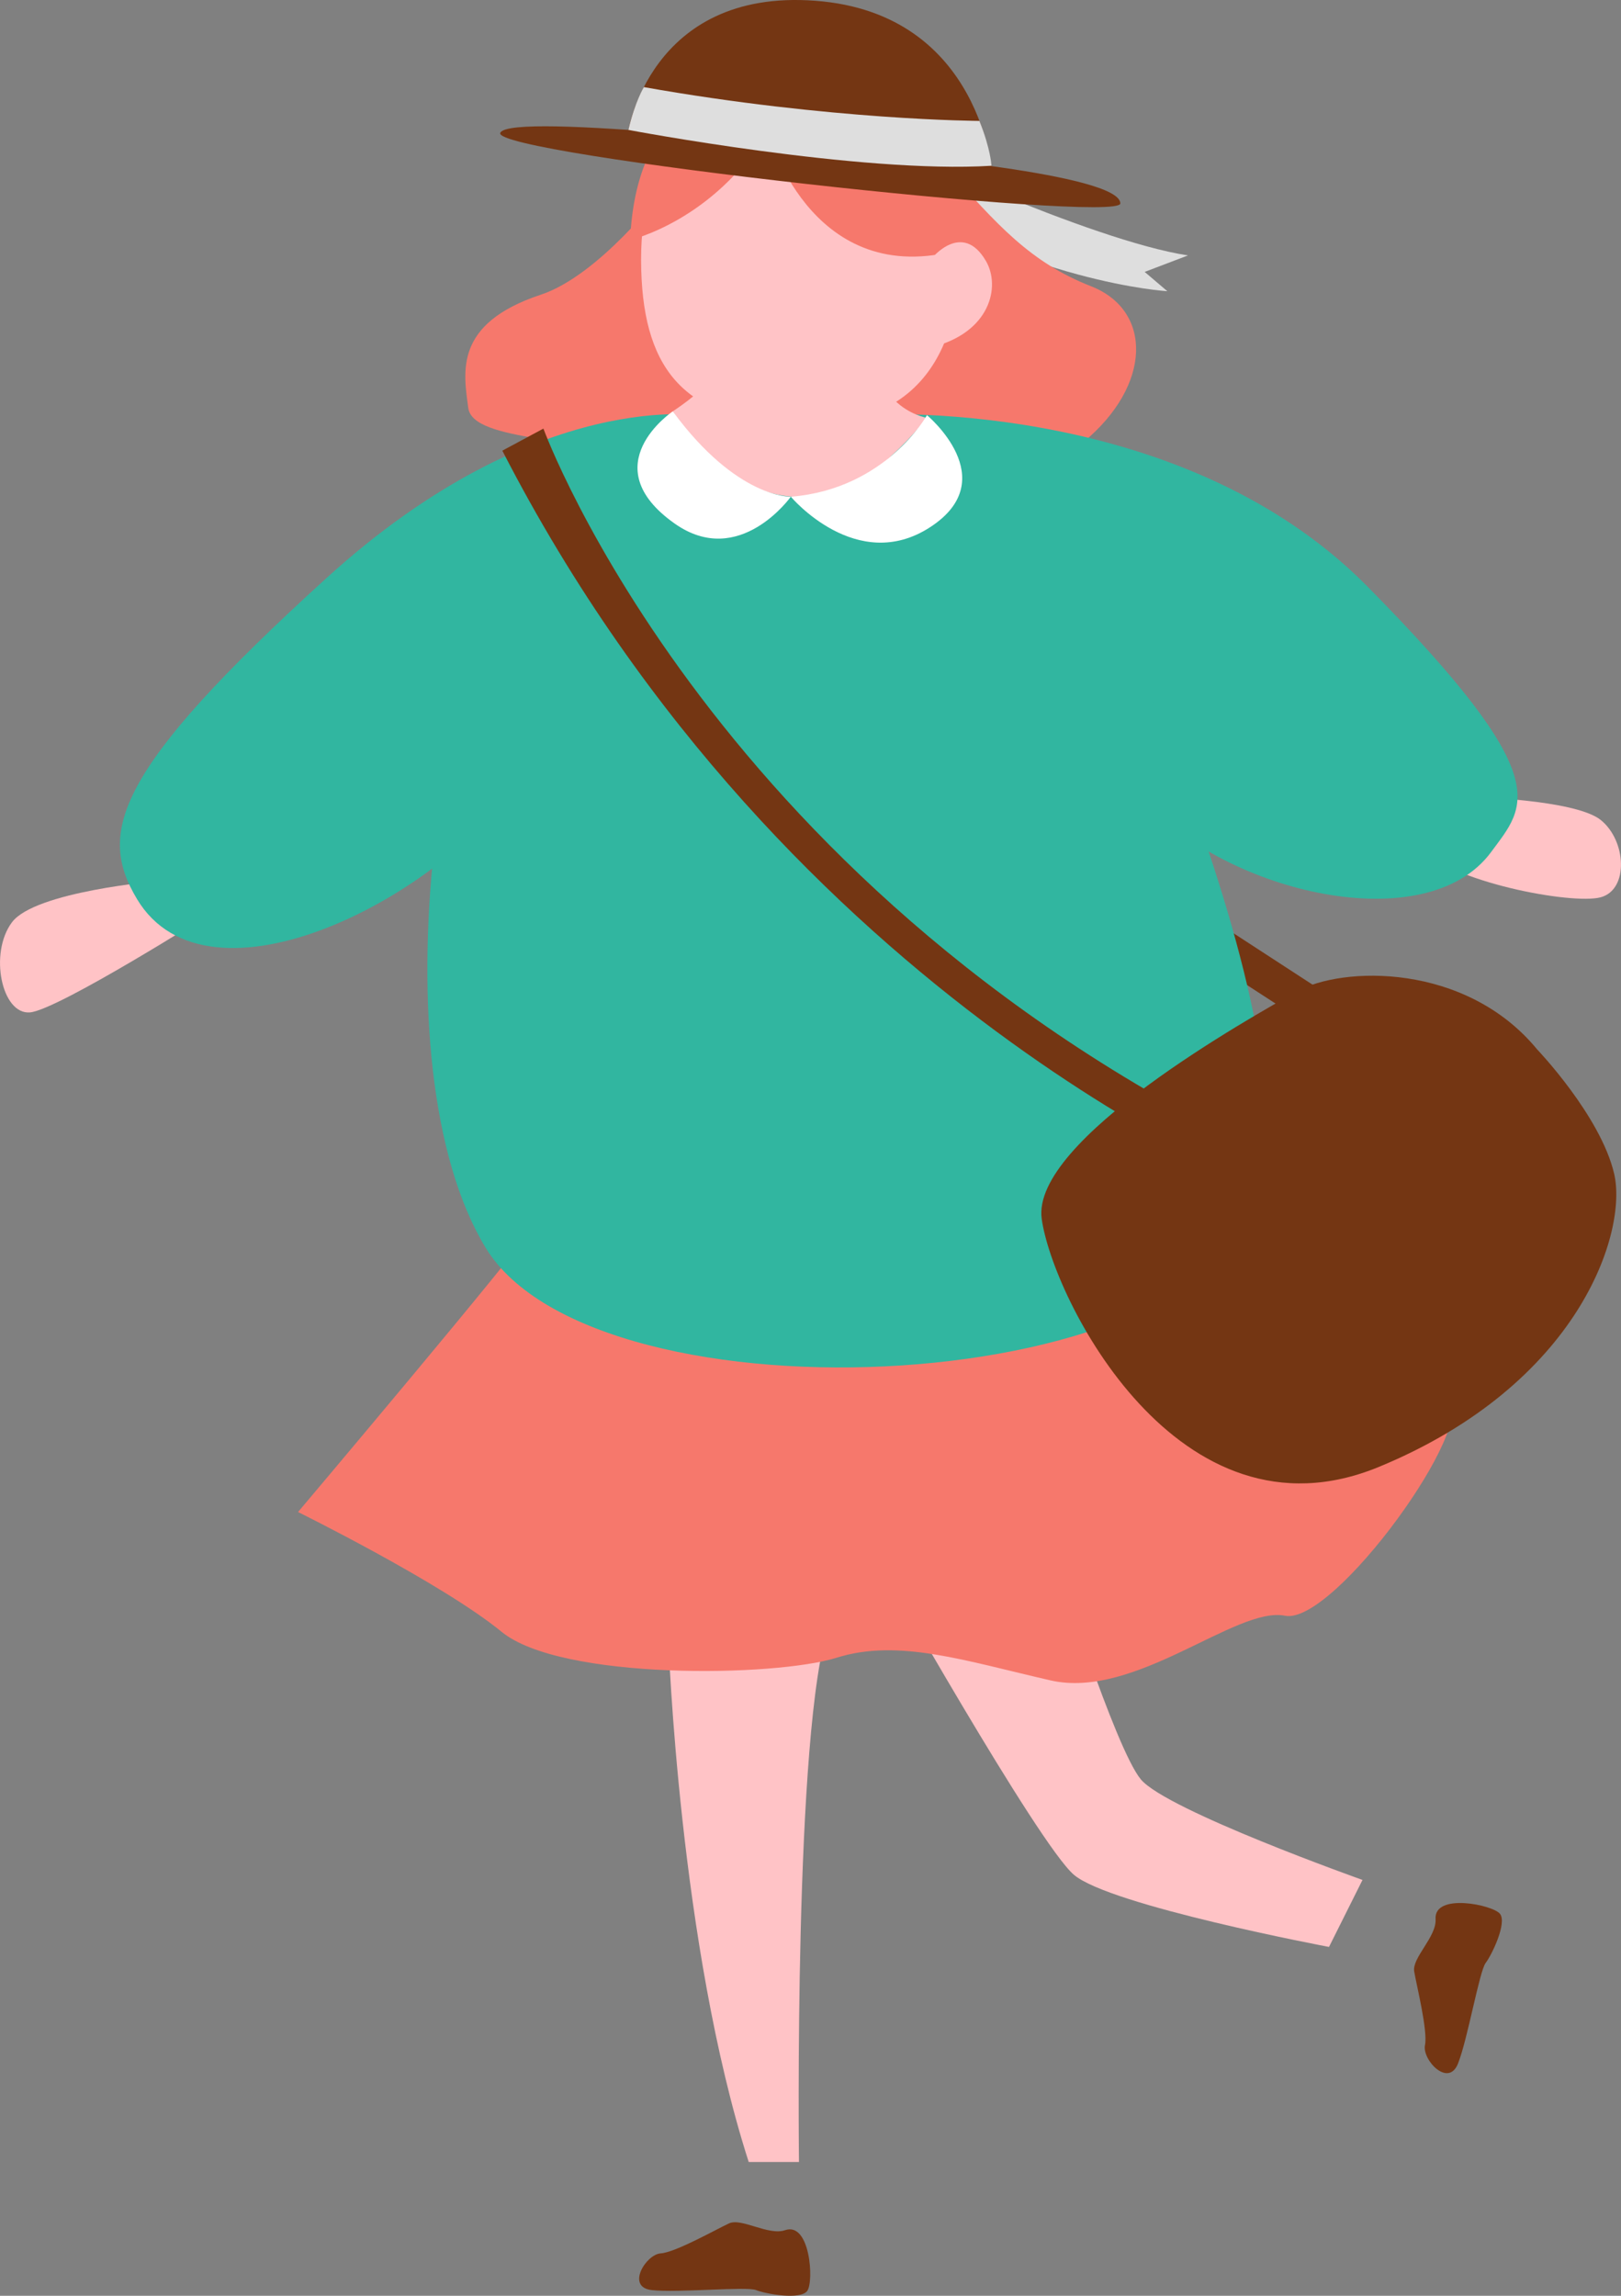 <?xml version="1.0" encoding="UTF-8"?><svg id="_レイヤー_2" xmlns="http://www.w3.org/2000/svg" viewBox="0 0 69.726 98.75"><rect x="0" y="0" width="69.726" height="98.75" fill="#808080" stroke="none"/><defs><style>.cls-1{fill:#f6786c;}.cls-2{fill:#fff;}.cls-3{fill:#ffc3c6;}.cls-4{fill:#743613;}.cls-5{fill:#31b6a0;}.cls-6{fill:#dedede;}</style></defs><g id="contents"><g><g><path class="cls-6" d="M37.995,6.154s8.855,4.183,13.104,4.833l-1.862,.709,.975,.83s-6.055-.351-12.837-4.764l.62-1.609Z"/><path class="cls-6" d="M36.944,5.432s5.888,6.792,9.216,8.911l-1.827-.094,.511,1.058s-4.955-2.537-9.017-8.754l1.117-1.122Z"/></g><path class="cls-1" d="M28.473,8.276s-2.694,3.566-5.213,4.401c-3.75,1.244-3.319,3.337-3.119,4.866,.2,1.529,5.181,1.134,7.434,2.56,1.828,1.157,16.045,1.376,19.018-1.079s2.976-5.675,.343-6.709c-2.633-1.034-4.035-2.641-6.269-5.142"/><polygon class="cls-4" points="56.97 42.687 51.733 39.279 51.185 40.778 55.599 43.643 56.97 42.687"/><path class="cls-3" d="M28.754,70.591s.458,13.094,3.451,22.405h2.162s-.233-18.747,1.289-23.07l-6.902,.665Z"/><path class="cls-3" d="M37.768,67.118s6.873,12.193,8.424,13.523c1.552,1.33,10.974,3.104,10.974,3.104l1.441-2.882s-8.424-2.993-9.533-4.323c-1.108-1.33-3.658-9.422-3.658-9.422h-7.648Z"/><path class="cls-1" d="M52.724,51.389s8.092,7.799,9.533,8.774c1.441,.975-4.877,9.757-6.983,9.336s-6.429,3.617-10.087,2.781c-3.658-.836-6.54-1.811-9.2-.975s-11.861,.975-14.41-1.114c-2.549-2.089-8.757-5.153-8.757-5.153,0,0,9.644-11.421,10.087-12.256s29.818-1.393,29.818-1.393Z"/><path class="cls-3" d="M63.199,34.271s4.545,.111,5.653,.998,1.219,2.997,0,3.327c-1.219,.331-6.54-.665-7.759-2.163-1.219-1.497,2.106-2.163,2.106-2.163Z"/><path class="cls-3" d="M6.834,37.893s-5.321,.447-6.318,1.776-.443,3.988,.776,3.878,7.87-4.323,7.87-4.323l-2.328-1.33Z"/><path class="cls-5" d="M30.333,17.893s-7.15-1.338-16.295,6.976c-9.145,8.314-9.847,10.957-8.147,13.8,3.048,5.099,13.135,.035,16.793-5.47s7.648-15.307,7.648-15.307Z"/><path class="cls-5" d="M37.095,17.844s13.523-.928,21.726,7.385c8.203,8.314,6.806,9.397,5.321,11.417-2.771,3.769-11.326,1.802-14.984-2.25-3.658-4.051-12.063-16.553-12.063-16.553Z"/><path class="cls-5" d="M45.27,20.518s10.752,21.283,9.089,30.483c-1.663,9.2-28.709,10.53-33.476,2.66-4.766-7.87-2.108-26.867,2.882-32.7l21.504-.443Z"/><path class="cls-3" d="M35.068,3.378c3.06-.074,6.239,3.252,6.239,7.159-0,2.246-.239,7.744-6.65,7.71-4.749-.025-6.83-1.892-7.059-6.248-.236-4.475,1.357-8.473,7.47-8.621Z"/><path class="cls-3" d="M37.899,13.313h-6.873s1.821,1.783-2.087,4.382c0,0,4.657,8.082,10.933,.281,0,0-3.11-.531-1.974-4.664Z"/><path class="cls-4" d="M33.769,95.928c-.717,.248-1.871-.54-2.411-.291s-2.3,1.247-2.937,1.289-1.51,1.455-.388,1.58,4.074-.166,4.489,0,1.912,.438,2.203,.032,.125-2.983-.956-2.609Z"/><path class="cls-4" d="M61.75,82.549c.049,.757-1.017,1.66-.92,2.248s.593,2.548,.464,3.174,1.003,1.842,1.42,.793,.919-3.972,1.19-4.329,.929-1.728,.615-2.116-2.844-.911-2.769,.23Z"/><path class="cls-1" d="M33.022,5.636s1.768,6.703,7.983,5.176l.698,1.117s1.286-7.309-5.657-8.815c-3.416-.735-5.074,.624-5.074,.624,0,0-3.643,.891-3.864,6.585,0,0,3.6-.83,5.914-4.687Z"/><path class="cls-3" d="M40.076,11.115s1.315-1.639,2.334,.113c.639,1.099,.188,3.076-2.334,3.707"/><path class="cls-4" d="M23.374,18.435s7.367,20.224,31.933,31.582l-.436,1.372s-20.96-8.061-33.264-32.004l1.767-.949Z"/><path class="cls-4" d="M66.118,45.138c-3.071-3.73-8.387-3.591-10.348-2.484-1.961,1.107-11.428,6.382-10.962,9.773,.466,3.391,5.865,14.237,14.504,10.67s10.703-10.11,10.12-12.607c-.583-2.498-3.314-5.352-3.314-5.352Z"/><path class="cls-2" d="M39.873,17.857s-1.755,3.178-5.855,3.51c0,0,2.832,3.37,5.999,1.304,3.167-2.066-.144-4.814-.144-4.814Z"/><path class="cls-2" d="M34.018,21.366s-2.312,.092-5.079-3.672c0,0-3.473,2.325,.088,4.831,2.775,1.953,4.99-1.16,4.99-1.16Z"/><g><path class="cls-4" d="M48.19,8.75c0,.887-27.092-2.106-26.671-3.036s14.428,.735,15.603,.833c1.175,.098,11.068,.931,11.068,2.204Z"/><path class="cls-4" d="M26.997,5.755S27.919-.501,35.065,.032c7.216,.539,7.642,7.591,7.642,7.591"/><path class="cls-6" d="M42.13,5.201s-6.372-.025-14.435-1.454c0,0-.383,.625-.666,1.841,0,0,9.975,1.892,15.619,1.542,0,0-.034-.718-.518-1.929Z"/></g></g></g></svg>